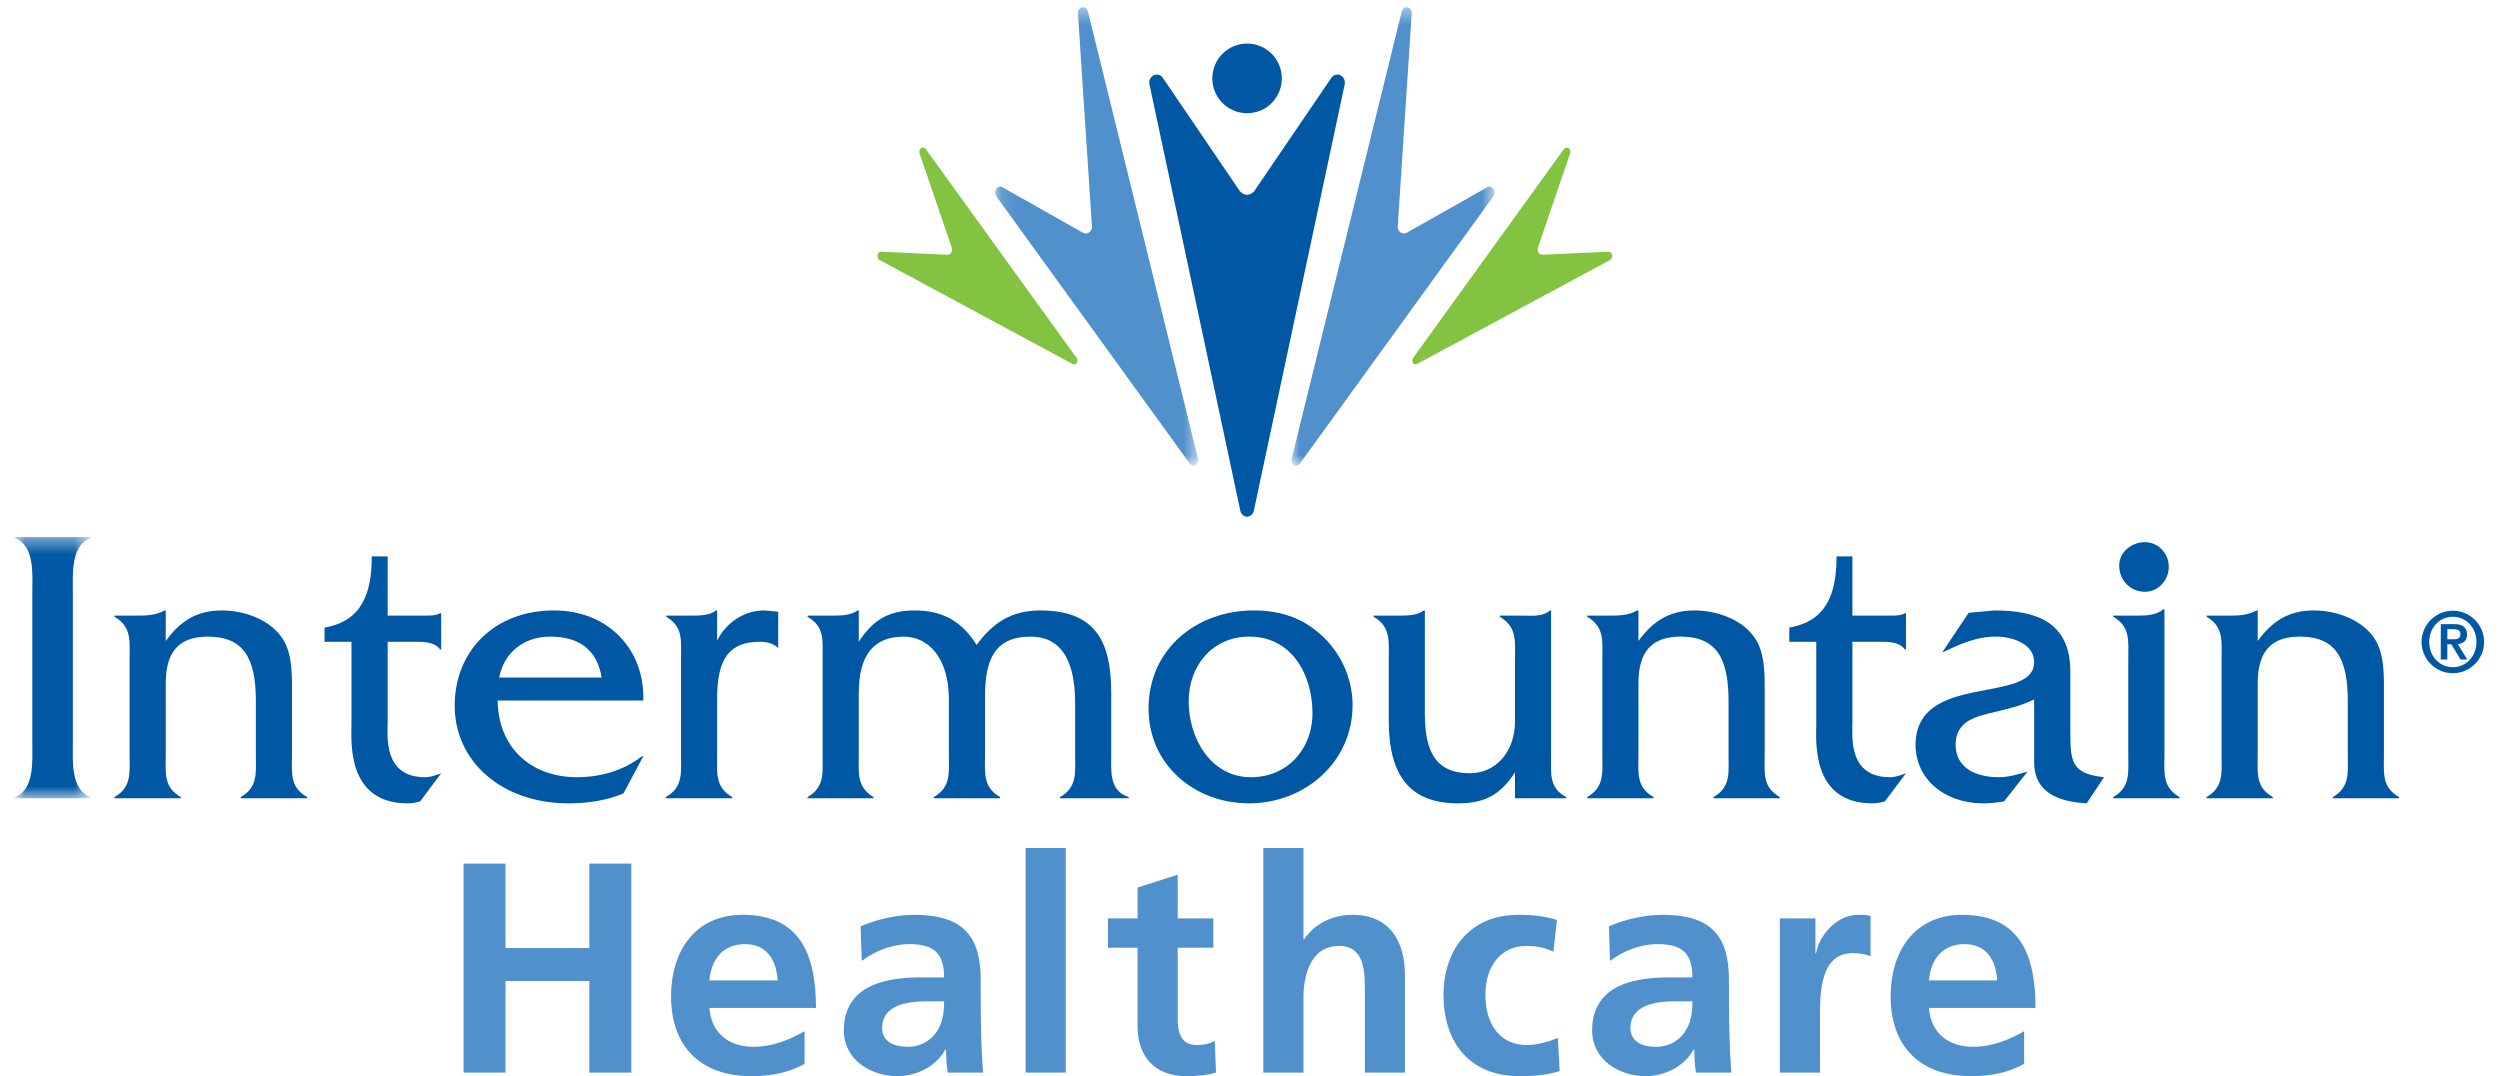 <?xml version="1.0" encoding="UTF-8"?>
<svg xmlns="http://www.w3.org/2000/svg" xmlns:xlink="http://www.w3.org/1999/xlink" width="151px" height="65px" viewBox="0 0 151 65" version="1.1">
  <!-- Generator: Sketch 61.2 (89653) - https://sketch.com -->
  <desc>Created with Sketch.</desc>
  <defs>
    <polygon id="path-1" points="0.899 0.437 5.454 0.437 5.454 16.215 0.899 16.215"></polygon>
    <polygon id="path-3" points="0.004 0.437 12.267 0.437 12.267 28.134 0.004 28.134"></polygon>
    <polygon id="path-5" points="0.11 0.437 12.374 0.437 12.374 28.134 0.11 28.134"></polygon>
  </defs>
  <g id="icons" stroke="none" stroke-width="1" fill="none" fill-rule="evenodd">
    <g id="Group-5">
      <g id="Group-3" transform="translate(0, 32)">
        <g id="Fill-1-Clipped">
          <g>
            <mask id="mask-2" fill="white">
              <use xlink:href="#path-1"></use>
            </mask>
            <g id="path-1"></g>
            <path d="M1.952,3.816 C1.952,2.711 2.12,0.962 0.899,0.505 L0.899,0.437 L5.454,0.437 L5.454,0.505 C4.255,0.962 4.399,2.738 4.399,3.816 L4.399,12.853 C4.399,13.934 4.255,15.685 5.454,16.141 L5.454,16.215 L0.899,16.215 L0.899,16.141 C2.098,15.711 1.952,13.934 1.952,12.853 L1.952,3.816 Z" id="Fill-1" fill="#0057A4" fill-rule="nonzero" mask="url(#mask-2)"></path>
          </g>
        </g>
        <path d="M8.331,5.184 C8.858,5.184 9.432,5.158 9.939,4.871 L10.011,4.871 L10.011,6.716 C10.849,5.565 11.831,4.871 13.392,4.871 C14.733,4.871 16.268,5.401 17.036,6.526 C17.706,7.485 17.635,8.971 17.635,10.095 L17.635,13.577 C17.635,14.677 17.491,15.54 18.546,16.141 L18.546,16.215 L14.54,16.215 L14.54,16.141 C15.598,15.54 15.454,14.653 15.454,13.577 L15.454,10.34 C15.454,7.772 14.733,6.453 12.55,6.453 C10.37,6.453 10.011,7.916 10.011,9.331 L10.011,13.577 C10.011,14.677 9.865,15.54 10.919,16.141 L10.919,16.215 L6.914,16.215 L6.914,16.141 C7.973,15.54 7.827,14.653 7.827,13.553 L7.827,7.846 C7.827,6.744 7.973,5.858 6.914,5.256 L6.914,5.184 L8.331,5.184 Z" id="Fill-4" fill="#0057A4" fill-rule="nonzero"></path>
        <path d="M23.415,11.561 C23.415,12.471 23.125,14.944 25.688,14.944 C26.025,14.944 26.338,14.821 26.648,14.703 L25.379,16.403 C25.141,16.476 24.877,16.522 24.611,16.522 C20.897,16.522 21.229,12.69 21.229,11.753 L21.229,6.764 L19.602,6.764 L19.602,5.905 C21.856,5.519 22.455,3.844 22.455,1.607 L23.415,1.607 L23.415,5.184 L25.667,5.184 C25.976,5.184 26.338,5.184 26.579,5.04 L26.648,5.04 L26.648,7.222 L26.579,7.222 C26.194,6.716 25.473,6.764 24.853,6.764 L23.415,6.764 L23.415,11.561 Z" id="Fill-6" fill="#0057A4" fill-rule="nonzero"></path>
        <path d="M36.336,8.922 C36.072,7.245 34.972,6.452 33.243,6.452 C31.637,6.452 30.439,7.411 30.15,8.922 L36.336,8.922 Z M30.056,10.312 C30.104,13.239 32.141,14.943 34.849,14.943 C36.29,14.943 37.678,14.533 38.782,13.672 L38.856,13.672 L37.657,15.924 C36.625,16.357 35.475,16.522 34.347,16.522 C30.27,16.522 27.464,13.961 27.464,10.625 C27.464,7.296 29.886,4.87 33.461,4.87 C36.723,4.87 38.95,7.221 38.856,10.312 L30.056,10.312 Z" id="Fill-8" fill="#0057A4" fill-rule="nonzero"></path>
        <path d="M41.779,5.184 C42.331,5.184 42.908,5.158 43.243,4.871 L43.315,4.871 L43.315,6.697 C43.842,5.613 44.943,4.871 46.145,4.871 L47.004,4.943 L47.004,7.151 C46.741,6.861 46.31,6.764 45.904,6.764 C44.083,6.764 43.315,7.725 43.315,10.193 L43.315,13.553 C43.315,14.653 43.171,15.54 44.225,16.141 L44.225,16.215 L40.219,16.215 L40.219,16.141 C41.279,15.54 41.133,14.653 41.133,13.553 L41.133,7.82 C41.133,6.716 41.279,5.858 40.245,5.256 L40.245,5.184 L41.779,5.184 Z" id="Fill-10" fill="#0057A4" fill-rule="nonzero"></path>
        <path d="M50.312,5.184 C50.837,5.184 51.414,5.158 51.797,4.871 L51.869,4.871 L51.869,6.764 C52.709,5.47 53.644,4.871 55.248,4.871 C56.952,4.871 58.102,5.54 58.99,6.956 C59.926,5.662 61.053,4.871 62.828,4.871 C66.232,4.871 67.118,6.819 67.118,9.861 L67.118,13.553 C67.118,14.583 66.977,15.76 68.174,16.142 L68.174,16.215 L64.026,16.215 L64.026,16.142 C65.082,15.54 64.938,14.653 64.938,13.553 L64.938,10.46 C64.938,8.012 64.168,6.453 62.252,6.453 C60.09,6.453 59.494,7.82 59.494,10.074 L59.494,13.553 C59.494,14.653 59.35,15.54 60.408,16.142 L60.408,16.215 L56.399,16.215 L56.399,16.142 C57.456,15.54 57.312,14.653 57.312,13.553 L57.312,10.242 C57.312,7.725 56.066,6.453 54.581,6.453 C52.755,6.453 51.869,7.581 51.869,9.884 L51.869,13.553 C51.869,14.653 51.725,15.517 52.755,16.141 L52.755,16.215 L48.777,16.215 L48.777,16.141 C49.832,15.54 49.685,14.653 49.685,13.553 L49.685,7.82 C49.685,6.716 49.832,5.858 48.777,5.256 L48.777,5.184 L50.312,5.184 Z" id="Fill-12" fill="#0057A4" fill-rule="nonzero"></path>
        <path d="M79.274,11.082 C79.274,8.754 78.028,6.452 75.461,6.452 C73.231,6.452 71.795,8.209 71.795,10.361 C71.795,12.566 73.114,14.944 75.558,14.944 C77.762,14.944 79.274,13.239 79.274,11.082 M69.373,10.794 C69.373,7.2 72.273,4.87 75.728,4.87 C77.257,4.87 78.58,5.279 79.729,6.288 C80.955,7.362 81.697,8.947 81.697,10.579 C81.697,14.03 78.817,16.521 75.439,16.521 C72.154,16.521 69.373,14.2 69.373,10.794" id="Fill-14" fill="#0057A4" fill-rule="nonzero"></path>
        <path d="M91.818,5.184 C92.439,5.184 93.181,5.28 93.615,4.871 L93.685,4.871 L93.685,13.6 C93.685,14.704 93.542,15.591 94.597,16.142 L94.597,16.215 L91.506,16.215 L91.506,14.653 C90.638,15.973 89.73,16.522 88.052,16.522 C85.222,16.522 83.881,14.917 83.881,11.538 L83.881,7.846 C83.881,6.744 84.018,5.858 82.968,5.256 L82.968,5.184 L84.525,5.184 C85.054,5.184 85.652,5.158 85.99,4.871 L86.061,4.871 L86.061,11.129 C86.061,13.337 86.684,14.704 88.769,14.704 C90.353,14.704 91.506,13.41 91.506,11.561 L91.506,7.868 C91.506,6.744 91.648,5.877 90.59,5.256 L90.59,5.184 L91.818,5.184 Z" id="Fill-16" fill="#0057A4" fill-rule="nonzero"></path>
        <path d="M97.283,5.184 C97.81,5.184 98.387,5.158 98.891,4.871 L98.961,4.871 L98.961,6.716 C99.801,5.565 100.785,4.871 102.343,4.871 C103.683,4.871 105.222,5.401 105.986,6.525 C106.656,7.485 106.586,8.971 106.586,10.095 L106.586,13.577 C106.586,14.677 106.442,15.54 107.498,16.142 L107.498,16.215 L103.497,16.215 L103.497,16.142 C104.551,15.54 104.404,14.653 104.404,13.577 L104.404,10.34 C104.404,7.772 103.683,6.451 101.502,6.451 C99.32,6.451 98.961,7.916 98.961,9.331 L98.961,13.577 C98.961,14.677 98.818,15.54 99.873,16.142 L99.873,16.215 L95.867,16.215 L95.867,16.142 C96.922,15.54 96.783,14.653 96.783,13.553 L96.783,7.846 C96.783,6.744 96.922,5.858 95.867,5.253 L95.867,5.184 L97.283,5.184 Z" id="Fill-18" fill="#0057A4" fill-rule="nonzero"></path>
        <path d="M111.886,11.561 C111.886,12.471 111.6,14.944 114.163,14.944 C114.498,14.944 114.81,14.821 115.121,14.703 L113.849,16.403 C113.612,16.476 113.348,16.522 113.086,16.522 C109.368,16.522 109.702,12.69 109.702,11.753 L109.702,6.764 L108.074,6.764 L108.074,5.905 C110.328,5.519 110.928,3.844 110.928,1.607 L111.886,1.607 L111.886,5.184 L114.14,5.184 C114.45,5.184 114.81,5.184 115.052,5.04 L115.121,5.04 L115.121,7.222 L115.052,7.222 C114.67,6.716 113.949,6.764 113.324,6.764 L111.886,6.764 L111.886,11.561 Z" id="Fill-20" fill="#0057A4" fill-rule="nonzero"></path>
        <path d="M126.033,16.522 C124.449,16.429 122.863,15.949 122.863,14.03 L122.863,10.242 C122.17,10.6 121.355,10.795 120.567,10.986 C119.412,11.251 118.119,11.514 118.119,12.975 C118.119,14.465 119.461,14.944 120.732,14.944 C121.308,14.944 121.885,14.772 122.459,14.605 L121.047,16.403 C120.637,16.476 120.204,16.522 119.801,16.522 C117.375,16.522 115.7,14.991 115.7,13 C115.7,8.543 122.863,10.6 122.863,7.989 C122.863,6.839 121.454,6.45 120.567,6.45 C119.344,6.45 118.385,6.906 117.305,7.412 L118.907,5.013 L120.468,4.871 C123.057,4.871 125.024,5.612 125.048,8.515 L125.048,12.111 C125.048,14.007 125.097,14.724 127.085,14.944 L126.033,16.522 Z" id="Fill-22" fill="#0057A4" fill-rule="nonzero"></path>
        <path d="M129.556,3.743 C128.667,3.743 127.999,3.046 127.999,2.16 C127.999,1.321 128.766,0.745 129.556,0.745 C130.369,0.745 130.995,1.444 130.995,2.236 C130.995,3.027 130.369,3.743 129.556,3.743 L129.556,3.743 Z M129.1,5.184 C129.655,5.184 130.25,5.158 130.661,4.798 L130.732,4.798 L130.732,13.553 C130.732,14.653 130.585,15.54 131.643,16.142 L131.643,16.215 L127.639,16.215 L127.639,16.142 C128.691,15.54 128.548,14.653 128.548,13.553 L128.548,7.82 C128.548,6.716 128.691,5.858 127.639,5.253 L127.639,5.184 L129.1,5.184 Z" id="Fill-24" fill="#0057A4" fill-rule="nonzero"></path>
        <path d="M134.686,5.184 C135.212,5.184 135.789,5.158 136.293,4.871 L136.365,4.871 L136.365,6.716 C137.205,5.565 138.187,4.871 139.744,4.871 C141.087,4.871 142.623,5.401 143.392,6.525 C144.063,7.485 143.989,8.971 143.989,10.095 L143.989,13.577 C143.989,14.677 143.846,15.54 144.9,16.142 L144.9,16.215 L140.899,16.215 L140.899,16.142 C141.952,15.54 141.806,14.653 141.806,13.577 L141.806,10.338 C141.806,7.772 141.087,6.451 138.908,6.451 C136.723,6.451 136.365,7.916 136.365,9.331 L136.365,13.577 C136.365,14.677 136.221,15.54 137.277,16.142 L137.277,16.215 L133.275,16.215 L133.275,16.142 C134.327,15.54 134.183,14.653 134.183,13.553 L134.183,7.846 C134.183,6.744 134.327,5.858 133.275,5.253 L133.275,5.184 L134.686,5.184 Z" id="Fill-26" fill="#0057A4" fill-rule="nonzero"></path>
        <path d="M147.82,6.613 L148.172,6.613 C148.406,6.613 148.612,6.581 148.612,6.294 C148.612,6.043 148.38,6.001 148.176,6.001 L147.82,6.001 L147.82,6.613 Z M147.423,5.697 L148.218,5.697 C148.731,5.697 149.008,5.875 149.008,6.325 C149.008,6.691 148.799,6.87 148.448,6.901 L149.024,7.837 L148.617,7.837 L148.061,6.915 L147.82,6.915 L147.82,7.837 L147.423,7.837 L147.423,5.697 Z M149.578,6.775 C149.578,5.891 148.94,5.253 148.151,5.253 C147.363,5.253 146.724,5.891 146.724,6.775 C146.724,7.659 147.363,8.298 148.151,8.298 C148.94,8.298 149.578,7.659 149.578,6.775 L149.578,6.775 Z M146.263,6.775 C146.263,5.735 147.111,4.887 148.151,4.887 C149.191,4.887 150.039,5.735 150.039,6.775 C150.039,7.814 149.191,8.663 148.151,8.663 C147.111,8.663 146.263,7.814 146.263,6.775 L146.263,6.775 Z" id="Fill-56" fill="#0057A4" fill-rule="nonzero"></path>
      </g>
      <g id="Group-4" transform="translate(53, 0)">
        <path d="M20.224,4.734 C20.224,3.575 21.163,2.632 22.327,2.632 C23.485,2.632 24.422,3.575 24.422,4.734 C24.422,5.899 23.485,6.838 22.327,6.838 C21.163,6.838 20.224,5.899 20.224,4.734" id="Fill-28" fill="#0057A4" fill-rule="nonzero"></path>
        <path d="M22.314,31.209 C22.503,31.209 22.664,31.076 22.722,30.891 L28.224,5.07 L28.225,5.05 L28.231,4.997 C28.231,4.723 28.028,4.503 27.775,4.503 C27.612,4.503 27.468,4.599 27.388,4.739 L22.762,11.537 L22.746,11.552 C22.64,11.681 22.483,11.766 22.308,11.766 L22.337,11.766 C22.164,11.766 22.007,11.681 21.9,11.552 L21.882,11.537 L17.259,4.739 C17.179,4.599 17.037,4.503 16.869,4.503 C16.618,4.503 16.413,4.723 16.413,4.997 L16.422,5.05 L16.422,5.07 L21.925,30.891 C21.983,31.076 22.143,31.209 22.333,31.209 L22.314,31.209 Z" id="Fill-30" fill="#0057A4" fill-rule="nonzero"></path>
        <g id="Fill-32-Clipped" transform="translate(25, 0)">
          <mask id="mask-4" fill="white">
            <use xlink:href="#path-3"></use>
          </mask>
          <g id="path-3"></g>
          <path d="M0.144,28.094 C0.257,28.166 0.396,28.138 0.488,28.038 L12.199,11.858 L12.207,11.847 L12.229,11.817 C12.311,11.636 12.255,11.41 12.105,11.317 C12.005,11.255 11.888,11.264 11.797,11.328 L6.946,14.07 L6.929,14.075 C6.826,14.12 6.709,14.115 6.606,14.052 L6.622,14.06 C6.516,13.995 6.445,13.882 6.421,13.757 L6.419,13.74 L7.269,0.78 C7.264,0.656 7.206,0.539 7.109,0.479 C6.956,0.384 6.768,0.453 6.684,0.634 L6.671,0.671 L6.667,0.685 L0.008,27.74 C-0.013,27.883 0.044,28.03 0.154,28.1 L0.144,28.094 Z" id="Fill-32" fill="#5090CC" fill-rule="nonzero" mask="url(#mask-4)"></path>
        </g>
        <g id="Fill-35-Clipped" transform="translate(7, 0)">
          <mask id="mask-6" fill="white">
            <use xlink:href="#path-5"></use>
          </mask>
          <g id="path-5"></g>
          <path d="M12.23,28.094 C12.119,28.166 11.98,28.138 11.889,28.038 L0.177,11.858 L0.169,11.847 L0.149,11.817 C0.065,11.636 0.12,11.41 0.272,11.317 C0.371,11.255 0.487,11.264 0.579,11.328 L5.431,14.07 L5.445,14.075 C5.549,14.12 5.667,14.115 5.771,14.052 L5.753,14.06 C5.86,13.995 5.93,13.882 5.954,13.757 L5.957,13.74 L5.107,0.78 C5.111,0.656 5.168,0.539 5.268,0.479 C5.42,0.384 5.61,0.453 5.692,0.634 L5.702,0.671 L5.709,0.685 L12.369,27.74 C12.391,27.883 12.332,28.03 12.222,28.1 L12.23,28.094 Z" id="Fill-35" fill="#5090CC" fill-rule="nonzero" mask="url(#mask-6)"></path>
        </g>
        <path d="M32.334,21.916 C32.39,22.005 32.487,22.03 32.577,21.992 L44.242,15.707 L44.251,15.7 L44.274,15.685 C44.381,15.591 44.409,15.421 44.334,15.306 C44.288,15.227 44.209,15.194 44.13,15.204 L40.138,15.386 L40.128,15.384 C40.045,15.379 39.972,15.336 39.919,15.257 L39.925,15.265 C39.875,15.184 39.864,15.086 39.881,14.992 L39.883,14.976 L41.829,9.28 C41.861,9.194 41.857,9.095 41.809,9.021 C41.738,8.903 41.59,8.88 41.482,8.979 L41.466,8.998 L41.457,9.007 L32.347,21.625 C32.292,21.715 32.285,21.837 32.339,21.924 L32.334,21.916 Z" id="Fill-38" fill="#82C341" fill-rule="nonzero"></path>
        <path d="M12.041,21.916 C11.988,22.005 11.888,22.03 11.799,21.992 L0.134,15.707 L0.125,15.7 L0.102,15.685 C-0.005,15.591 -0.033,15.421 0.042,15.306 C0.088,15.227 0.167,15.194 0.246,15.204 L4.238,15.386 L4.248,15.384 C4.331,15.379 4.406,15.336 4.457,15.257 L4.45,15.265 C4.501,15.184 4.512,15.086 4.495,14.992 L4.493,14.976 L2.547,9.28 C2.515,9.194 2.519,9.095 2.568,9.021 C2.639,8.903 2.786,8.88 2.894,8.979 L2.911,8.998 L2.919,9.007 L12.03,21.625 C12.083,21.715 12.092,21.837 12.037,21.924 L12.041,21.916 Z" id="Fill-40" fill="#82C341" fill-rule="nonzero"></path>
      </g>
      <g id="Group-2" transform="translate(28, 51.22)" fill="#5090CC" fill-rule="nonzero">
        <polygon id="Fill-42" points="9.76996262e-15 0.941 2.531 0.941 2.531 6.042 7.596 6.042 7.596 0.941 10.129 0.941 10.129 13.565 7.596 13.565 7.596 8.031 2.531 8.031 2.531 13.565 9.76996262e-15 13.565"></polygon>
        <path d="M18.971,7.996 C18.899,6.818 18.354,5.804 17,5.804 C15.645,5.804 14.955,6.745 14.848,7.996 L18.971,7.996 Z M20.596,13.04 C19.711,13.526 18.7,13.78 17.397,13.78 C14.325,13.78 12.532,12.007 12.532,8.95 C12.532,6.258 13.961,4.035 16.858,4.035 C20.309,4.035 21.285,6.402 21.285,9.658 L14.848,9.658 C14.955,11.157 16.006,12.007 17.506,12.007 C18.682,12.007 19.696,11.573 20.596,11.068 L20.596,13.04 Z" id="Fill-44"></path>
        <path d="M26.82,12.007 C27.56,12.007 28.14,11.684 28.521,11.176 C28.918,10.653 29.025,9.984 29.025,9.261 L27.976,9.261 C26.89,9.261 25.281,9.442 25.281,10.868 C25.281,11.666 25.951,12.007 26.82,12.007 L26.82,12.007 Z M23.98,4.738 C24.92,4.304 26.185,4.035 27.216,4.035 C30.056,4.035 31.234,5.209 31.234,7.958 L31.234,9.153 C31.234,10.091 31.25,10.797 31.267,11.484 C31.287,12.189 31.322,12.841 31.379,13.565 L29.244,13.565 C29.152,13.076 29.152,12.46 29.134,12.171 L29.097,12.171 C28.539,13.203 27.326,13.78 26.222,13.78 C24.578,13.78 22.968,12.786 22.968,11.013 C22.968,9.623 23.636,8.808 24.56,8.359 C25.482,7.903 26.674,7.814 27.687,7.814 L29.025,7.814 C29.025,6.312 28.355,5.804 26.927,5.804 C25.898,5.804 24.867,6.203 24.05,6.819 L23.98,4.738 Z" id="Fill-46"></path>
        <polygon id="Fill-48" points="33.947 13.564 36.371 13.564 36.371 0 33.947 0"></polygon>
        <path d="M40.709,6.022 L38.918,6.022 L38.918,4.25 L40.709,4.25 L40.709,2.386 L43.133,1.611 L43.133,4.25 L45.285,4.25 L45.285,6.022 L43.133,6.022 L43.133,10.361 C43.133,11.158 43.35,11.9 44.272,11.9 C44.705,11.9 45.123,11.809 45.375,11.649 L45.445,13.565 C44.943,13.71 44.381,13.78 43.656,13.78 C41.758,13.78 40.709,12.607 40.709,10.761 L40.709,6.022 Z" id="Fill-50"></path>
        <path d="M48.303,-1.77635684e-14 L50.729,-1.77635684e-14 L50.729,5.516 L50.766,5.516 C51.379,4.613 52.428,4.035 53.696,4.035 C55.901,4.035 56.858,5.589 56.858,7.687 L56.858,13.564 L54.438,13.564 L54.438,8.588 C54.438,7.453 54.418,5.914 52.862,5.914 C51.108,5.914 50.729,7.813 50.729,9.006 L50.729,13.564 L48.303,13.564 L48.303,-1.77635684e-14 Z" id="Fill-51"></path>
        <path d="M65.823,6.258 C65.389,6.06 64.921,5.914 64.18,5.914 C62.678,5.914 61.718,7.106 61.718,8.863 C61.718,10.579 62.534,11.901 64.231,11.901 C64.921,11.901 65.68,11.649 66.096,11.466 L66.204,13.474 C65.499,13.69 64.776,13.78 63.78,13.78 C60.725,13.78 59.188,11.701 59.188,8.863 C59.188,6.167 60.78,4.035 63.69,4.035 C64.669,4.035 65.372,4.139 66.042,4.343 L65.823,6.258 Z" id="Fill-52"></path>
        <path d="M72.016,12.007 C72.756,12.007 73.338,11.684 73.717,11.176 C74.114,10.653 74.223,9.984 74.223,9.261 L73.17,9.261 C72.088,9.261 70.479,9.442 70.479,10.868 C70.479,11.666 71.149,12.007 72.016,12.007 L72.016,12.007 Z M69.176,4.738 C70.116,4.304 71.383,4.035 72.414,4.035 C75.25,4.035 76.428,5.209 76.428,7.958 L76.428,9.153 C76.428,10.091 76.446,10.797 76.465,11.484 C76.483,12.189 76.518,12.841 76.571,13.565 L74.438,13.565 C74.348,13.076 74.348,12.46 74.33,12.171 L74.293,12.171 C73.733,13.203 72.524,13.78 71.42,13.78 C69.774,13.78 68.164,12.786 68.164,11.013 C68.164,9.623 68.832,8.808 69.754,8.359 C70.676,7.903 71.871,7.814 72.883,7.814 L74.223,7.814 C74.223,6.312 73.553,5.804 72.123,5.804 C71.094,5.804 70.061,6.203 69.248,6.819 L69.176,4.738 Z" id="Fill-53"></path>
        <path d="M79.504,4.25 L81.652,4.25 L81.652,6.365 L81.69,6.365 C81.801,5.496 82.795,4.035 84.238,4.035 C84.477,4.035 84.729,4.035 84.981,4.104 L84.981,6.546 C84.766,6.422 84.33,6.349 83.897,6.349 C81.928,6.349 81.928,8.808 81.928,10.146 L81.928,13.564 L79.504,13.564 L79.504,4.25 Z" id="Fill-54"></path>
        <path d="M92.631,7.996 C92.559,6.818 92.016,5.804 90.66,5.804 C89.303,5.804 88.617,6.745 88.508,7.996 L92.631,7.996 Z M94.256,13.04 C93.373,13.526 92.36,13.78 91.057,13.78 C87.985,13.78 86.194,12.007 86.194,8.95 C86.194,6.258 87.621,4.035 90.516,4.035 C93.971,4.035 94.945,6.402 94.945,9.658 L88.508,9.658 C88.617,11.157 89.664,12.007 91.168,12.007 C92.342,12.007 93.354,11.573 94.256,11.068 L94.256,13.04 Z" id="Fill-55"></path>
      </g>
    </g>
  </g>
</svg>
